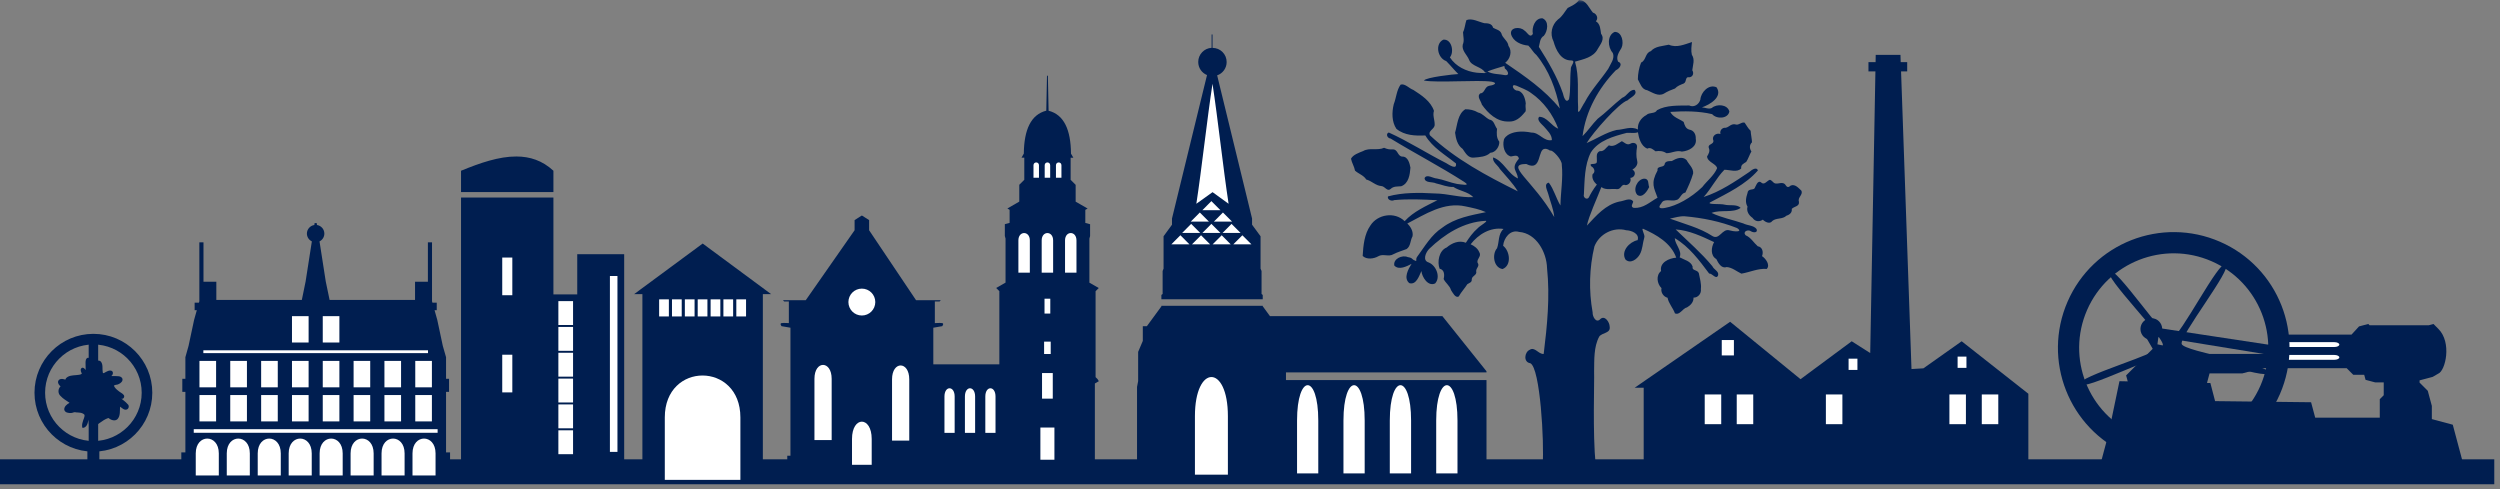 <svg width="424" height="83" viewBox="0 0 424 83" fill="none" xmlns="http://www.w3.org/2000/svg">
<rect x="0" y="0" width="424" height="83" fill="#808080" stroke="none"/>
<g clip-path="url(#clip0_185_2)">
<path d="M423.03 77.9H0V82.13H423.03V77.9Z" fill="#001E50"/>
<path d="M385.29 56.75H398.82L400.09 55.36L401.66 54.94L401.87 55.16H411.93L412.72 54.95L413.53 55.76C415.89 58.09 414.74 62.9 413.53 63.37L412.58 63.92L410.36 64.51V64.89L411.75 66.28L412.44 68.84V71.08L415.99 72.03L417.79 78.77H356.22L357.55 73.81L359.46 64.65L374.88 64.96L375.68 68.03L391.96 68.22L392.66 70.84H403.61V67.7L404.28 67.03V64.85H402.82L401.2 64.42L400.97 63.57H399.12L398 62.45H383.52L385.28 56.78L385.29 56.75Z" fill="#001E50"/>
<path d="M385.81 61.85L380.3 63.33H374.74L373.72 67.13H361.52L360.59 63.67L365.1 59.16L363.72 56.78L364.52 55.39L389.49 59.18L389.24 60.89L366.07 57.11L365.9 58.4L373.88 60.03H385.81V61.83V61.85Z" fill="#001E50"/>
<path d="M363.02 55.8C363.02 56.82 363.85 57.64 364.86 57.64C365.87 57.64 366.71 56.81 366.71 55.8C366.71 54.79 365.88 53.96 364.86 53.96C363.84 53.96 363.02 54.78 363.02 55.8Z" fill="#001E50"/>
<path d="M395.91 58.03H387.47C387 58.03 386.63 58.21 386.63 58.44C386.63 58.67 387.01 58.85 387.47 58.85H395.91C396.38 58.85 396.75 58.67 396.75 58.44C396.75 58.21 396.37 58.03 395.91 58.03Z" fill="white"/>
<path d="M395.91 60.2H387.47C387 60.2 386.63 60.38 386.63 60.61C386.63 60.84 387.01 61.02 387.47 61.02H395.91C396.38 61.02 396.75 60.84 396.75 60.61C396.75 60.38 396.37 60.2 395.91 60.2Z" fill="white"/>
<mask id="mask0_185_2" style="mask-type:luminance" maskUnits="userSpaceOnUse" x="0" y="0" width="424" height="83">
<path d="M423.84 0H0V83H423.84V0Z" fill="white"/>
</mask>
<g mask="url(#mask0_185_2)">
<path d="M352.31 51.88C348.38 60.92 352.51 71.43 361.54 75.36C370.58 79.29 381.09 75.16 385.02 66.13C388.95 57.09 384.82 46.58 375.79 42.65C366.75 38.72 356.24 42.85 352.31 51.88Z" stroke="#001E50" stroke-width="3.6"/>
</g>
<path d="M352.76 65.16C353.29 66.45 366.38 59.66 367.56 60.42C368.74 61.17 368.08 75.92 369.47 75.82C370.86 75.72 368.45 61.16 369.54 60.28C370.62 59.39 384.44 64.58 384.78 63.22C385.12 61.86 370.53 59.66 370.02 58.36C369.51 57.06 378.71 45.52 377.53 44.77C376.34 44.03 369.74 57.22 368.34 57.31C366.95 57.39 358.81 45.07 357.74 45.97C356.67 46.87 367.17 57.23 366.82 58.58C366.47 59.93 352.24 63.87 352.76 65.16Z" fill="#001E50"/>
<path d="M14.96 60.66C14.51 60.73 14.49 61.3 14.51 61.68C14.5 62.02 14.55 62.54 14.51 62.77C14.4 62.48 13.98 62.18 13.76 62.51C13.58 62.8 13.78 63.12 13.88 63.39C13.61 63.6 13.22 63.57 12.9 63.62C12.31 63.67 11.6 63.68 11.18 64.17C11.12 64.28 11.12 64.46 10.97 64.35C10.6 64.22 10.01 64.19 9.86 64.66C9.77 65.01 10.03 65.32 10.27 65.53C9.82 65.93 9.79 66.73 10.25 67.14C10.69 67.63 11.26 67.94 11.79 68.31C11.37 68.55 10.85 68.94 10.9 69.5C11.03 70 11.62 70.06 12.04 70.05C12.33 70.05 12.59 69.82 12.88 69.94C13.38 69.98 13.96 69.94 14.33 70.35C14.4 70.77 14.11 71.13 14.04 71.53C13.93 71.85 13.87 72.22 13.97 72.56C14.5 72.61 14.83 72.06 14.92 71.58C15.01 71.4 15.09 71.2 15.17 71.03C15.03 71.44 14.94 72.08 15.39 72.31C15.94 72.54 16.42 72.04 16.85 71.77C17.33 71.43 17.82 71.07 18.38 70.89C18.8 71.22 19.48 71.51 19.93 71.08C20.44 70.52 20.31 69.68 20.36 68.97C20.7 69.19 21.06 69.61 21.5 69.45C21.88 69.33 21.96 68.74 21.62 68.52C21.32 68.16 20.89 67.86 20.57 67.6C20.91 67.77 21.19 67.31 21.01 67.02C20.79 66.7 20.39 66.57 20.1 66.31C19.78 66.07 19.47 65.79 19.31 65.41C19.53 65.21 19.88 65.3 20.13 65.14C20.48 65 20.92 64.61 20.74 64.17C20.47 63.7 19.85 63.82 19.41 63.78C19.27 63.75 18.84 63.84 18.91 63.74C19.17 63.56 19.27 63.07 18.94 62.9C18.53 62.72 18.11 63.02 17.75 63.2C17.63 63.28 17.46 63.37 17.43 63.16C17.31 62.57 17.52 61.87 17.13 61.36C16.86 61.02 16.36 61.15 16.13 61.46C16.02 61.55 15.88 61.78 15.73 61.76C15.52 61.41 15.54 60.87 15.11 60.7C15.06 60.68 15 60.67 14.95 60.68L14.96 60.66Z" fill="#001E50"/>
<path d="M24.93 66.61C24.93 71.63 20.86 75.7 15.84 75.7C10.82 75.7 6.75 71.63 6.75 66.61C6.75 61.59 10.82 57.52 15.84 57.52C20.86 57.52 24.93 61.59 24.93 66.61Z" stroke="#001E50" stroke-width="1.8"/>
<path d="M15.03 75.4H16.64C16.76 75.4 16.85 75.49 16.85 75.61V79.79C16.85 79.9 16.76 80 16.64 80H15.03C14.92 80 14.82 79.91 14.82 79.79V75.61C14.82 75.5 14.91 75.4 15.03 75.4Z" fill="#001E50"/>
<path d="M15.25 57.71H16.44C16.55 57.71 16.65 57.8 16.65 57.92V77.65C16.65 77.76 16.56 77.86 16.44 77.86H15.25C15.13 77.86 15.04 77.77 15.04 77.65V57.92C15.04 57.81 15.13 57.71 15.25 57.71Z" fill="#001E50"/>
<path d="M318.12 9.31L318.1 10.54H316.89V12.11H318.07L317.19 59.88L314.05 57.88L305.37 64.31L293.43 54.57L277.24 65.76H278.77V79.27L344.01 78.66V66.78L332.7 57.88L326.21 62.47L324.19 62.59L322.42 12.11H323.46V10.54H322.36L322.32 9.31H318.12Z" fill="#001E50"/>
<path d="M291.92 66.9H289.12V71.94H291.92V66.9Z" fill="white"/>
<path d="M297.35 66.9H294.55V71.94H297.35V66.9Z" fill="white"/>
<path d="M312.47 66.9H309.67V71.94H312.47V66.9Z" fill="white"/>
<path d="M333.42 66.9H330.62V71.94H333.42V66.9Z" fill="white"/>
<path d="M338.91 66.9H336.11V71.94H338.91V66.9Z" fill="white"/>
<path d="M294.07 57.67H292.01V60.28H294.07V57.67Z" fill="white"/>
<path d="M333.51 60.48H332.01V62.39H333.51V60.48Z" fill="white"/>
<path d="M315.02 60.83H313.52V62.74H315.02V60.83Z" fill="white"/>
<path d="M53.71 37.83L53.76 38.16C54.47 38.27 55.01 38.88 55.01 39.62C55.01 40.21 54.67 40.7 54.19 40.94L55.25 47.75L55.9 50.87H70.39V47.78H72.57V41.1H73.27V51.09L73.34 51.33H74.07V52.61H73.7L74.16 54.25L75.1 58.66L75.65 60.58V64.24H76.16V66.46H75.65V76.73H76.33V81.78H75.65L31.44 81.79L30.75 81.78V76.73H31.44V66.46H30.92V64.24H31.44V60.58L31.98 58.66L32.92 54.25L33.38 52.61H33.01V51.33H33.74L33.81 51.09V41.1H34.51V47.78H36.69V50.87H51.19L51.83 47.75L52.89 40.94C52.4 40.7 52.05 40.2 52.05 39.62C52.05 38.88 52.6 38.27 53.31 38.16L53.36 37.83H53.71Z" fill="#001E50"/>
<path d="M73.87 76.89C73.87 73.55 69.96 73.54 69.96 76.89V80.64H73.87V76.89Z" fill="white"/>
<path d="M68.62 76.89C68.62 73.55 64.71 73.54 64.71 76.89V80.64H68.62V76.89Z" fill="white"/>
<path d="M63.37 76.89C63.37 73.55 59.46 73.54 59.46 76.89V80.64H63.37V76.89Z" fill="white"/>
<path d="M58.12 76.89C58.12 73.55 54.21 73.54 54.21 76.89V80.64H58.12V76.89Z" fill="white"/>
<path d="M52.87 76.89C52.87 73.55 48.96 73.54 48.96 76.89V80.64H52.87V76.89Z" fill="white"/>
<path d="M47.62 76.89C47.62 73.55 43.71 73.54 43.71 76.89V80.64H47.62V76.89Z" fill="white"/>
<path d="M42.37 76.89C42.37 73.55 38.46 73.54 38.46 76.89V80.64H42.37V76.89Z" fill="white"/>
<path d="M37.11 76.89C37.11 73.55 33.2 73.54 33.2 76.89V80.64H37.11V76.89Z" fill="white"/>
<path d="M73.25 67H70.43V71.47H73.25V67Z" fill="white"/>
<path d="M68.02 67H65.2V71.47H68.02V67Z" fill="white"/>
<path d="M62.79 67H59.97V71.47H62.79V67Z" fill="white"/>
<path d="M57.56 67H54.74V71.47H57.56V67Z" fill="white"/>
<path d="M52.34 67H49.52V71.47H52.34V67Z" fill="white"/>
<path d="M47.11 67H44.29V71.47H47.11V67Z" fill="white"/>
<path d="M41.88 67H39.05V71.47H41.88V67Z" fill="white"/>
<path d="M36.65 67H33.83V71.47H36.65V67Z" fill="white"/>
<path d="M73.25 61.21H70.43V65.69H73.25V61.21Z" fill="white"/>
<path d="M68.02 61.21H65.2V65.69H68.02V61.21Z" fill="white"/>
<path d="M62.79 61.21H59.97V65.69H62.79V61.21Z" fill="white"/>
<path d="M57.56 61.21H54.74V65.69H57.56V61.21Z" fill="white"/>
<path d="M52.34 61.21H49.52V65.69H52.34V61.21Z" fill="white"/>
<path d="M47.11 61.21H44.29V65.69H47.11V61.21Z" fill="white"/>
<path d="M41.88 61.21H39.05V65.69H41.88V61.21Z" fill="white"/>
<path d="M36.65 61.21H33.83V65.69H36.65V61.21Z" fill="white"/>
<path d="M57.56 53.62H54.74V58.09H57.56V53.62Z" fill="white"/>
<path d="M52.34 53.62H49.52V58.09H52.34V53.62Z" fill="white"/>
<path d="M74.22 72.79H32.86V73.4H74.22V72.79Z" fill="white"/>
<path d="M72.59 59.41H34.49V59.89H72.59V59.41Z" fill="white"/>
<path d="M205.64 5.86V8.12C206.97 8.12 208.04 9.19 208.04 10.52C208.04 11.57 207.37 12.46 206.43 12.78L212.35 37.06V38.11L213.79 40.07V45.56L213.96 45.96V49.86L214.16 50.02V50.76H196.97V50.02L197.18 49.86V45.96L197.34 45.56V40.07L198.77 38.11V37.06L204.71 12.73C203.83 12.37 203.22 11.52 203.22 10.51C203.22 9.22 204.23 8.18 205.49 8.11V5.84H205.63L205.64 5.86ZM214.16 51.85V51.94L215.39 53.62H244.63L252.11 62.97V63.16H218.1V64.46H252.11V79.99H218.36V80.08H192.77V79.03L192.84 78.7V65.63L193.03 64.63V59.68L193.82 57.82V55.32H194.51L196.98 51.95V51.86H214.17L214.16 51.85Z" fill="#001E50"/>
<path d="M202.66 70.59C202.66 61.75 208.25 61.71 208.25 70.59V80.5H202.66V70.59Z" fill="white"/>
<path d="M200.19 39.9L198.66 41.44H201.73L200.2 39.9H200.19Z" fill="white"/>
<path d="M203.7 39.9L202.16 41.44H205.23L203.7 39.9Z" fill="white"/>
<path d="M207.2 39.9L205.66 41.44H208.73L207.2 39.9Z" fill="white"/>
<path d="M210.71 39.9L209.17 41.44H212.24L210.7 39.9H210.71Z" fill="white"/>
<path d="M202.02 37.97L200.49 39.51H203.56L202.02 37.97Z" fill="white"/>
<path d="M205.45 37.97L203.92 39.51H206.99L205.45 37.97Z" fill="white"/>
<path d="M208.87 37.97L207.34 39.51H210.41L208.87 37.97Z" fill="white"/>
<path d="M203.49 36.04L201.96 37.58H205.03L203.49 36.04Z" fill="white"/>
<path d="M207.41 36.04L205.88 37.58H208.95L207.41 36.04Z" fill="white"/>
<path d="M205.45 34.11L203.92 35.65H206.99L205.45 34.11Z" fill="white"/>
<path d="M219.98 71.33C219.98 63.34 223.58 63.31 223.58 71.33V80.29H219.98V71.33Z" fill="white"/>
<path d="M227.85 71.33C227.85 63.34 231.45 63.31 231.45 71.33V80.29H227.85V71.33Z" fill="white"/>
<path d="M235.71 71.33C235.71 63.34 239.32 63.31 239.32 71.33V80.29H235.71V71.33Z" fill="white"/>
<path d="M243.58 71.33C243.58 63.34 247.19 63.31 247.19 71.33V80.29H243.58V71.33Z" fill="white"/>
<path d="M202.9 34.56L205.65 32.59L208.37 34.56C207.46 28.64 206.55 20.13 205.64 14.21C204.73 20.13 203.81 28.64 202.9 34.56Z" fill="white"/>
<path d="M177.72 12.86L177.84 18.78C180.44 19.44 181.61 21.99 181.64 26.06L182.04 26.75H181.58V30.5L182.43 31.35V34.2L184.46 35.37L184.07 35.59V37.81L184.88 38.03V40.03L184.76 40.47V47.94L186.35 48.85L185.81 49.39V63.96L186.15 64.3L186.36 64.65L185.69 65.04V81.12H151.18V80.75H133.52V77.29H134.06V55.58L132.55 55.32C132.55 55.32 132.19 54.86 132.55 54.8C132.91 54.74 133.79 54.8 133.79 54.8V51.13H132.99L132.79 50.91H136.66L144.94 39.05V37.33L146.11 36.58H146.23L147.4 37.33V39.05L155.36 50.91H159.56L159.36 51.13H158.55V54.8C158.55 54.8 159.43 54.74 159.8 54.8C160.16 54.86 159.8 55.32 159.8 55.32L158.29 55.58V61.79H169.49V49.38L168.95 48.84L170.54 47.93V40.46L170.42 40.02V38.02L171.23 37.8V35.58L170.85 35.36L172.87 34.19V31.34L173.72 30.49V26.74H173.25L173.64 26.05C173.68 21.98 174.85 19.43 177.45 18.77L177.57 12.85H177.73L177.72 12.86Z" fill="#001E50"/>
<path d="M143.89 51.23C143.89 52.49 144.91 53.51 146.17 53.51C147.43 53.51 148.45 52.49 148.45 51.23C148.45 49.97 147.43 48.95 146.17 48.95C144.91 48.95 143.89 49.97 143.89 51.23Z" fill="white"/>
<path d="M141.05 64.25C141.05 61.11 138.13 61.09 138.13 64.25V74.64H141.05V64.25Z" fill="white"/>
<path d="M154.21 64.34C154.21 61.2 151.29 61.19 151.29 64.34V74.73H154.21V64.34Z" fill="white"/>
<path d="M147.84 74.45C147.84 70.54 144.5 70.53 144.5 74.45V78.83H147.84V74.45Z" fill="white"/>
<path d="M182.57 40.77C182.57 39.11 180.63 39.11 180.63 40.77V46.25H182.57V40.77Z" fill="white"/>
<path d="M178.61 40.77C178.61 39.11 176.67 39.11 176.67 40.77V46.25H178.61V40.77Z" fill="white"/>
<path d="M174.66 40.77C174.66 39.11 172.72 39.11 172.72 40.77V46.25H174.66V40.77Z" fill="white"/>
<path d="M180.02 28.03C180.02 27.39 179.09 27.39 179.09 28.03V30.14H180.02V28.03Z" fill="white"/>
<path d="M178.11 28.03C178.11 27.39 177.18 27.39 177.18 28.03V30.14H178.11V28.03Z" fill="white"/>
<path d="M176.21 28.03C176.21 27.39 175.28 27.39 175.28 28.03V30.14H176.21V28.03Z" fill="white"/>
<path d="M178.13 50.66H177.15V53.18H178.13V50.66Z" fill="white"/>
<path d="M178.2 57.94H177.08V60.04H178.2V57.94Z" fill="white"/>
<path d="M178.55 63.27H176.73V67.61H178.55V63.27Z" fill="white"/>
<path d="M178.83 72.51H176.45V77.97H178.83V72.51Z" fill="white"/>
<path d="M168.84 67.25C168.84 65.39 167.11 65.38 167.11 67.25V73.41H168.84V67.25Z" fill="white"/>
<path d="M165.38 67.25C165.38 65.39 163.65 65.38 163.65 67.25V73.41H165.38V67.25Z" fill="white"/>
<mask id="mask1_185_2" style="mask-type:luminance" maskUnits="userSpaceOnUse" x="0" y="0" width="424" height="83">
<path d="M423.84 0H0V83H423.84V0Z" fill="white"/>
</mask>
<g mask="url(#mask1_185_2)">
<path d="M161.91 67.25C161.91 65.39 160.18 65.38 160.18 67.25V73.41H161.91V67.25Z" fill="white"/>
<path d="M267.81 0C267.32 0.68 266.59 0.98 265.88 1.35C265.34 2.03 264.97 2.8 264.23 3.3C263.18 4.21 262.82 5.74 263.48 7.03C263.87 8.46 264.74 10.27 266.46 10.25C267.4 10.28 266.3 11.18 266.41 11.75C266.23 13.44 266.41 15.18 266.11 16.82C265.55 17.66 265.17 16.32 265.06 15.8C264.08 13.01 262.57 10.44 260.99 7.95C261.17 7.28 261.16 6.46 261.84 6.07C262.49 5.29 262.77 3.57 261.59 3.1C260.31 3.05 259.76 4.67 259.97 5.75C259.46 6.57 258.99 5.4 258.5 5.15C257.83 4.49 256.07 4.6 256.27 5.78C256.61 7.06 258.04 7.64 259.2 7.73C259.71 8.2 259.99 8.85 260.55 9.3C262.71 11.91 263.89 15.14 264.55 18.4C262 15.24 258.6 12.92 255.28 10.65C256.13 9.99 256.52 8.7 255.83 7.77C255.74 6.9 254.81 6.48 254.63 5.65C254.37 5.05 253.61 4.97 253.23 4.7C253.03 3.96 252.3 3.95 251.73 3.93C250.78 3.71 249.64 3.03 248.71 3.41C248.47 4.06 248.45 4.83 248.13 5.46C248.15 6.21 248.39 6.89 248.08 7.58C247.88 8.59 248.84 9.34 249.15 10.13C249.56 11.29 251.31 11.29 251.85 12.28C252.88 12.46 250.98 12.39 250.45 12.33C248.68 12.13 246.9 11.27 245.9 9.73C246.67 8.82 246.21 6.57 244.78 6.73C243.34 7.44 243.8 9.85 245.28 10.36C245.99 11.07 246.61 11.85 247.33 12.56C246.72 12.57 241.81 13.1 241.5 13.66C243.9 14.09 250.64 13.5 253.02 13.86C254.2 14.11 253.18 14.49 252.54 14.56C251.78 14.71 251.82 15.82 251.07 15.83C250.39 16.36 251.19 17.12 251.32 17.73C252.36 19.23 253.92 20.68 255.84 20.61C257.03 20.71 257.92 19.9 258.59 19.06C258.95 18.82 258.63 18.26 258.77 17.54C258.67 16.61 258.26 15.37 257.2 15.36C256.54 15.18 256.22 14.14 257.2 14.54C258.02 14.93 258.87 15.18 259.65 15.76C261.79 17.23 263.38 19.41 264.28 21.83C263.1 21.36 262.38 19.81 261.05 19.81C260.54 20.35 261.5 21.08 261.85 21.46C262.42 22.14 263.2 22.8 263.2 23.76C261.82 24.04 261.07 22.44 259.75 22.49C256.46 21.83 255.09 23.21 255.05 23.76C254.81 24.67 255.11 26.25 256.25 26.54C256.71 26.48 257.5 26.13 257.6 26.92C256.15 28.62 257.3 28.85 257.45 30.27C255.74 29.49 254.99 27.31 253.25 26.7C253.04 27.45 254.06 28.04 254.37 28.65C255.41 29.9 256.58 31.05 257.42 32.45C252.16 29.84 246.85 27.01 242.52 22.95C242.12 22.16 243.34 21.91 243.32 21.15C243.34 20.34 242.94 19.57 243.2 18.8C242.65 17.16 241.09 16.15 239.7 15.25C239.01 15.02 238.29 14.12 237.55 14.35C236.86 15.28 236.81 16.59 236.38 17.68C236.05 19.02 236.02 20.65 236.83 21.85C238.21 22.99 240.05 23.05 241.73 22.97C242.97 25.05 245.11 26.25 246.93 27.72C247.12 28.88 245.78 27.97 245.28 27.67C242 26.01 238.86 23.97 235.53 22.47C234.96 22.71 235.3 23.45 235.85 23.5C239.96 26.01 244.28 28.25 248.33 30.85C249.56 31.65 247.77 31.25 247.13 31.2C245.96 30.98 244.86 30.48 243.68 30.27C243.08 30.27 241.98 29.46 241.61 30.2C241.64 31.09 242.96 30.79 243.54 31.1C244.54 31.31 245.46 31.76 246.49 31.7C247.54 32.41 248.93 32.48 249.87 33.43C247.71 33.56 245.56 32.83 243.37 32.81C240.71 32.66 237.91 32.62 235.4 33.31C235.23 33.86 236.02 34.19 236.45 33.94C238.87 33.71 241.34 33.83 243.78 33.96C241.83 34.96 239.73 35.87 238.23 37.51C236.51 35.84 233.62 36.37 232.43 38.23C231.39 39.7 231.21 41.63 231.11 43.41C231.78 44.06 233.01 43.9 233.76 43.46C234.56 42.98 235.53 43.62 236.33 43.11C237.06 42.73 237.84 42.52 238.56 42.24C239.28 41.73 239.16 40.78 239.56 40.09C239.73 39.29 239.27 38.47 238.68 37.91C241.7 36.35 244.93 34.18 248.58 35.01C249.74 35.26 250.92 35.48 252.01 35.98C249.42 36.52 246.77 36.97 244.63 38.6C242.74 39.82 241.63 41.82 240.33 43.58C239.98 44.06 240.56 44.54 239.68 44.05C239.32 43.73 239.38 43.73 238.75 43.6C237.81 43.18 236.23 43.91 236.48 45.05C237.28 45.87 238.6 45.16 239.4 44.75C238.86 45.61 237.98 47.17 239.02 48.02C240.21 48.38 240.69 46.76 241.07 45.97C241.18 47.02 242.2 48.64 243.4 48.07C244.36 47.03 243.61 45.05 242.32 44.52C241.18 44.2 241.82 42.77 242.4 42.2C244.97 39.73 248.22 37.63 251.98 37.45C252.44 37.5 250.99 38.29 250.63 38.7C249.81 39.41 249.19 40.27 248.61 41.17C247.43 40.7 246.22 41.23 245.36 41.97C244.02 42.51 243.73 44.47 244.16 45.57C245 45.75 245.01 46.68 244.84 47.32C245.16 48 245.88 48.44 246.09 49.2C246.36 49.59 246.84 50.63 247.41 50.27C247.83 49.51 248.41 48.92 248.86 48.2C249.21 47.96 249.67 47.91 249.61 47.35C249.67 46.72 250.55 46.71 250.36 45.97C250.36 45.42 251.02 45.11 250.59 44.55C250.42 43.88 251.33 43.49 250.89 42.78C250.63 42.14 250.03 41.7 249.42 41.43C250.72 39.76 252.74 38.49 255 38.83C254.05 39.68 254.29 41.06 253.9 42.1C253.01 43.1 253.3 45.39 254.83 45.63C256.37 45.05 256.13 42.63 254.93 41.68C255.05 40.36 256.14 38.89 257.63 39.33C260.58 39.57 262.31 42.79 262.38 45.48C262.89 50.36 262.4 55.23 261.81 60.03C260.9 60.09 260.31 58.75 259.43 59.33C258.55 59.72 258.33 61.43 259.53 61.6C261.22 62.32 261.93 75.12 261.63 78.88H270.63C270.09 73.44 270.43 64.66 270.36 63.05C270.4 61.05 270.28 58.84 271.23 57.08C271.75 56.38 273.19 56.55 273 55.4C273 54.67 272.19 53.42 271.43 54.1C270.71 54.92 270.06 53.66 270.11 52.98C269.44 49.28 269.55 45.41 270.41 41.8C271.21 39.72 273.58 38.44 275.81 39.05C276.67 39.08 278.11 39.61 277.74 40.73C276.37 41 274.85 42.61 275.69 44.03C276.55 44.81 277.65 43.94 278.09 43.18C278.6 42.32 278.58 41.23 278.87 40.3C279.05 39.82 278.29 38.79 278.67 38.8C280.95 39.81 283.4 41.21 284.29 43.7C283.09 43.79 281.43 44.51 281.72 45.97C280.83 46.67 281.01 48.11 281.79 48.87C281.63 49.57 282.11 50.32 282.82 50.5C282.99 51.46 283.76 52.25 284.07 53.15C284.91 53.51 285.37 52.28 286.12 52.13C286.71 51.79 287.26 51.22 287.22 50.48C288.02 50.48 288.58 49.77 288.47 49.01C288.58 48.11 288.28 47.19 288.12 46.33C287.87 45.7 286.91 45.96 287.07 45.21C286.76 44.27 285.63 44.07 284.87 43.64C285.33 42.5 284.1 41.52 284.04 40.39C286.49 41.84 288.19 44.15 289.87 46.39C290.43 46.36 291.07 47.51 291.39 46.69C291.57 46.01 290.66 45.73 290.41 45.14C288.55 42.89 286.29 40.95 284.19 38.91C286.51 39.07 288.61 40.08 290.71 41.06C290.23 41.92 290.04 43.33 291.09 43.94C291.43 44.63 291.96 45.6 292.84 45.29C293.79 45.36 294.59 46.07 295.34 46.41C296.78 46.17 298.16 45.49 299.64 45.61C300.27 44.96 299.48 43.86 298.84 43.44C299.11 42.78 298.92 41.88 298.12 41.77C297.42 41.16 296.94 40.27 296.09 39.92C295.46 39.31 296.45 38.82 296.99 39.24C297.39 39.49 298.18 39.49 297.91 38.84C297.41 38.2 296.36 38.26 295.66 37.89C293.87 37.27 292 36.94 290.28 36.11C291.84 35.5 293.87 36.19 295.21 35.26C294.58 34.58 293.32 34.93 292.49 34.71C291.92 34.51 289.06 34.77 290.21 34.23C293.02 32.74 296.06 31.3 298.14 28.91C297.9 28.2 297 28.88 296.69 29.16C294.25 30.8 291.78 32.49 288.94 33.41C290.25 31.97 291.1 30.16 292.46 28.79C293.37 28.79 294.61 29.31 295.31 28.56C295.21 27.92 295.76 27.73 296.16 27.46C296.52 26.91 296.72 26.22 297.04 25.68C296.67 25.16 296.71 24.53 297.14 24.13C297.11 23.49 296.95 22.82 296.91 22.18C296.47 21.79 296.21 21.24 295.89 20.8C295.29 20.64 294.89 21.35 294.24 21.08C293.46 20.97 293.16 21.75 292.41 21.68C291.94 21.78 291.65 22.25 291.79 22.73C291.07 22.47 290.26 23.1 290.59 23.85C290.69 24.53 289.56 24.4 289.82 25.1C290.06 25.64 289.77 26.13 289.52 26.53C289.57 27.51 291.1 27.76 291.22 28.53C290.69 29.8 289.52 30.65 288.7 31.73C286.78 33.57 284.39 34.9 282.4 35.26C281.6 35.42 281.07 35.3 281.75 34.51C282.19 33.55 283.47 34.21 284.27 33.93C284.94 33.86 285.09 32.74 285.84 32.66C286.35 31.61 286.83 30.55 287.16 29.41C287.24 28.5 286.41 27.88 286.04 27.14C285.29 26.42 284.26 26.9 283.54 27.31C282.97 27.33 282.36 27.3 282.29 27.98C281.98 28.45 280.98 28.12 281.12 28.91C279.92 31.12 280.52 31.84 281.12 33.53C279.75 34.3 278.74 35.35 277.09 35.26C276.43 35.05 276.95 34.55 276.99 34.18C276.49 33.4 275.35 34.14 274.66 34.18C272.28 34.7 270.71 36.6 269.14 38.26C269.46 36.64 270.82 33.73 271.59 31.73C271.61 31.73 271.62 31.75 271.64 31.76C272.4 32.3 273.37 31.95 274.24 32.08C274.97 32.14 274.99 31.08 275.69 31.4C276.3 31.39 276.7 30.76 276.51 30.17C277.25 30.15 277.6 29.17 276.86 28.77C277.31 28.52 277.87 27.95 277.66 27.25C277.47 26.46 277.51 25.69 277.64 24.92C277.69 24.24 276.94 24.07 276.46 24.4C275.91 24.66 275.5 24.16 275.08 23.95H275.06C274.39 24.31 273.72 25 272.86 24.65C272.38 25.02 272.06 25.74 271.33 25.63C270.53 25.95 270.92 26.91 270.81 27.53C270.64 28.05 269.37 27.53 269.88 28.21C270.41 28.47 270.64 29.19 270.11 29.53C269.92 30.2 270.3 30.87 270.83 31.3C270.23 32.05 269.62 33.13 269.51 33.4C269.24 34.02 268.44 33.55 268.63 32.95C268.76 30.55 268.72 28 269.81 25.85C271.13 23.8 273.67 23.12 275.91 22.53C276.53 22.49 277.19 22.66 277.79 22.43C277.95 23.45 278.32 24.77 279.37 25.21C279.92 24.92 280.37 25.36 280.77 25.66C281.41 25.55 282.07 25.6 282.62 25.98C283.5 26 284.32 25.43 285.25 25.71C286.42 25.6 287.86 24.89 287.6 23.51C287.64 22.78 287.27 22.1 286.5 21.98C285.87 21.81 285.7 21.19 285.55 20.68C284.78 20.14 283.76 19.91 283.28 18.98C285.62 18.82 288.11 18.82 290.38 19.36C291.15 20.25 293.09 20.15 293.3 18.91C292.99 17.68 291.14 17.58 290.33 18.31C289.81 18.57 289.2 18.24 288.65 18.21C289.94 17.77 292.23 16.46 291.13 14.81C289.82 14.2 288.47 15.64 288.38 16.89C288.16 17.69 287.33 18.28 286.48 17.89C284.65 17.92 282.6 17.8 281.03 18.69C280.68 19.36 279.71 19 279.21 19.52C278.32 20 277.68 20.91 277.79 21.97C276.63 21.33 275.36 22 274.17 22.04C272.35 22.47 270.8 23.53 269.09 24.27C270.15 22.47 274.65 17.39 276.04 17.02C276.45 16.56 277.88 16.04 277.22 15.24C276.31 15.19 275.94 16.32 275.12 16.59C273.73 17.68 272.23 19.21 270.97 20.14C270.05 21.05 269.34 22.17 268.4 23.09C268.93 18.82 271.13 14.93 274.05 11.91C274.66 11.66 275.3 10.78 274.43 10.46C274.01 9.65 274.61 8.79 275 8.14C275.45 7.22 275.09 5.38 273.85 5.41C272.55 5.97 272.64 8 273.53 8.98C273.93 9.93 273.12 10.87 272.75 11.68C271.44 13.61 269.83 15.3 268.75 17.38C268.29 18 267.49 20.07 267.65 18.23C267.5 15.64 267.87 13 267.12 10.46C268.56 10.03 270.24 9.75 270.99 8.28C271.42 7.52 272.23 6.64 271.54 5.73C271.42 5.01 271.43 4.05 270.66 3.61C271.15 3.09 270.78 2.31 270.16 2.14C269.53 1.42 269.01 0.01 267.91 0.04L267.81 0ZM286.96 7.13C285.72 7.52 284.35 8.17 283.03 7.58C281.96 7.84 280.76 7.8 279.98 8.68C279 8.97 279.2 10.23 278.33 10.61C277.97 11.49 277.79 12.52 277.78 13.46C278.19 14.17 278.42 15.17 279.38 15.31C280.27 15.69 281.23 16.41 282.2 15.88C282.81 15.49 283.41 15.26 284.08 15.01C284.51 14.55 284.98 14.4 285.56 14.16C286.12 13.89 285.74 12.93 286.51 13.11C287.13 13.04 287.33 12.4 287.01 11.91C287.11 11.03 287.49 10.1 286.94 9.29C286.77 8.58 286.88 7.81 286.96 7.14V7.13ZM255.13 11.2C255.16 11.34 255.2 11.49 255.23 11.63C255.67 11.91 256.16 12.81 255.28 12.75C254.27 12.53 253.21 12.64 252.26 12.12C253.2 11.75 254.16 11.48 255.13 11.19V11.2ZM248.51 18.53C247.21 19.35 247.18 21.14 246.78 22.5C246.91 23.49 247.17 24.64 248.06 25.25C248.55 25.94 248.98 26.84 249.98 26.73C250.98 26.64 252.03 26.61 252.76 25.91C253.69 25.88 254.34 24.79 254.28 24.03C253.78 23.38 253.82 22.6 253.9 21.85C253.47 21.31 253.41 20.38 252.6 20.28C251.92 19.94 251.44 19.24 250.68 19.08C250.01 18.68 249.27 18.52 248.5 18.53H248.51ZM234.73 25.07C233.63 25.58 232.27 24.99 231.18 25.62C230.46 25.92 229.49 26.23 229.13 26.92C229.26 27.61 229.7 28.27 229.81 28.94C230.4 29.48 231.29 29.73 231.71 30.44C232.67 30.7 233.3 31.49 234.31 31.56C234.9 31.61 235.27 32.56 235.86 32.04C236.35 31.55 237.04 31.65 237.64 31.59C238.92 31.12 239.12 29.62 239.21 28.44C239.08 27.7 238.78 26.51 237.81 26.56C237 26.48 237.09 25.31 236.23 25.34C235.64 25.37 235.27 25.3 234.73 25.06V25.07ZM262.1 25.23C262.31 25.25 262.59 25.34 262.9 25.55C263.27 25.29 264.97 27.15 264.88 27.95C265.12 30.26 264.69 32.55 264.65 34.85C263.9 33.62 263.52 32.06 262.68 30.98C261.75 31.16 262.45 32.34 262.58 32.88C262.92 34.19 263.48 35.46 263.6 36.81C259.96 30.52 255.1 27.85 258.85 27.81C261.6 29.23 260.67 25.12 262.1 25.24V25.23ZM278.83 30.3C277.71 30.4 276.86 32.12 277.68 33.05C278.59 33.7 279.43 32.3 279.7 31.73C279.48 31.18 279.73 30.28 278.82 30.3H278.83ZM300.08 30.53C299.67 30.68 299.19 31.5 298.65 30.91C298.08 30.54 297.78 31.58 297.58 31.93C297.35 32.28 296.44 31.94 296.38 32.73C296.13 33.5 295.94 34.3 296.38 35.05C296.16 35.78 296.58 36.51 297.23 36.95C297.66 37.6 298.39 37.67 298.98 37.25C299.31 37.62 300.17 38.09 300.58 37.48C301.25 36.91 302.33 37.23 302.98 36.58C303.54 36.42 303.98 36.02 303.88 35.43C304.29 34.98 305.23 35.04 305.1 34.2C304.84 33.45 305.87 33.02 305.5 32.32C305.03 31.89 304.44 31.16 303.7 31.47C303.26 31.88 303.06 31.76 302.75 31.27C302.14 30.64 301.26 31.57 300.68 30.84C300.49 30.71 300.33 30.44 300.08 30.52V30.53ZM285.71 36.68C288.72 36.94 291.8 37.56 294.61 38.68C295.79 39.47 293.85 39.25 293.29 39.06C292.1 38.73 291.63 40.71 290.47 40.06C288.27 38.62 285.66 37.98 283.22 37.08C284.05 36.91 284.86 36.64 285.72 36.68H285.71Z" fill="#001E50"/>
</g>
<path d="M119.17 41.3L130.79 49.89H129.38V81.89H108.95V49.89H107.54L119.18 41.3H119.17Z" fill="#001E50"/>
<path d="M126.53 50.77H124.88V53.67H126.53V50.77Z" fill="white"/>
<path d="M124.34 50.77H122.69V53.67H124.34V50.77Z" fill="white"/>
<path d="M122.17 50.77H120.52V53.67H122.17V50.77Z" fill="white"/>
<path d="M119.98 50.77H118.33V53.67H119.98V50.77Z" fill="white"/>
<path d="M117.8 50.77H116.15V53.67H117.8V50.77Z" fill="white"/>
<path d="M115.62 50.77H113.97V53.67H115.62V50.77Z" fill="white"/>
<path d="M113.44 50.77H111.79V53.67H113.44V50.77Z" fill="white"/>
<path d="M125.57 70.79C125.57 61.34 112.75 61.3 112.75 70.79V81.38H125.57V70.79Z" fill="white"/>
<path d="M87.57 26.54C89.86 26.54 91.98 27.22 93.86 28.96V32.58H78.19V28.96C81.44 27.62 84.64 26.53 87.57 26.54ZM93.86 33.49V49.93H97.9V43.11H105.86V80.05H97.9V79.91H93.86V80.11H78.19V33.5H93.86V33.49Z" fill="#001E50"/>
<path d="M104.72 46.81H103.44V76.64H104.72V46.81Z" fill="white"/>
<path d="M97.19 51.07H94.7V55.12H97.19V51.07Z" fill="white"/>
<path d="M97.19 55.45H94.7V59.5H97.19V55.45Z" fill="white"/>
<path d="M97.19 59.83H94.7V63.88H97.19V59.83Z" fill="white"/>
<path d="M97.19 64.21H94.7V68.26H97.19V64.21Z" fill="white"/>
<path d="M97.19 68.59H94.7V72.64H97.19V68.59Z" fill="white"/>
<path d="M97.19 72.98H94.7V77.03H97.19V72.98Z" fill="white"/>
<path d="M86.89 43.68H85.18V50.07H86.89V43.68Z" fill="white"/>
<path d="M86.89 60.16H85.18V66.55H86.89V60.16Z" fill="white"/>
</g>
<defs>
<clipPath id="clip0_185_2">
<rect width="423.84" height="83" fill="white"/>
</clipPath>
</defs>
</svg>
